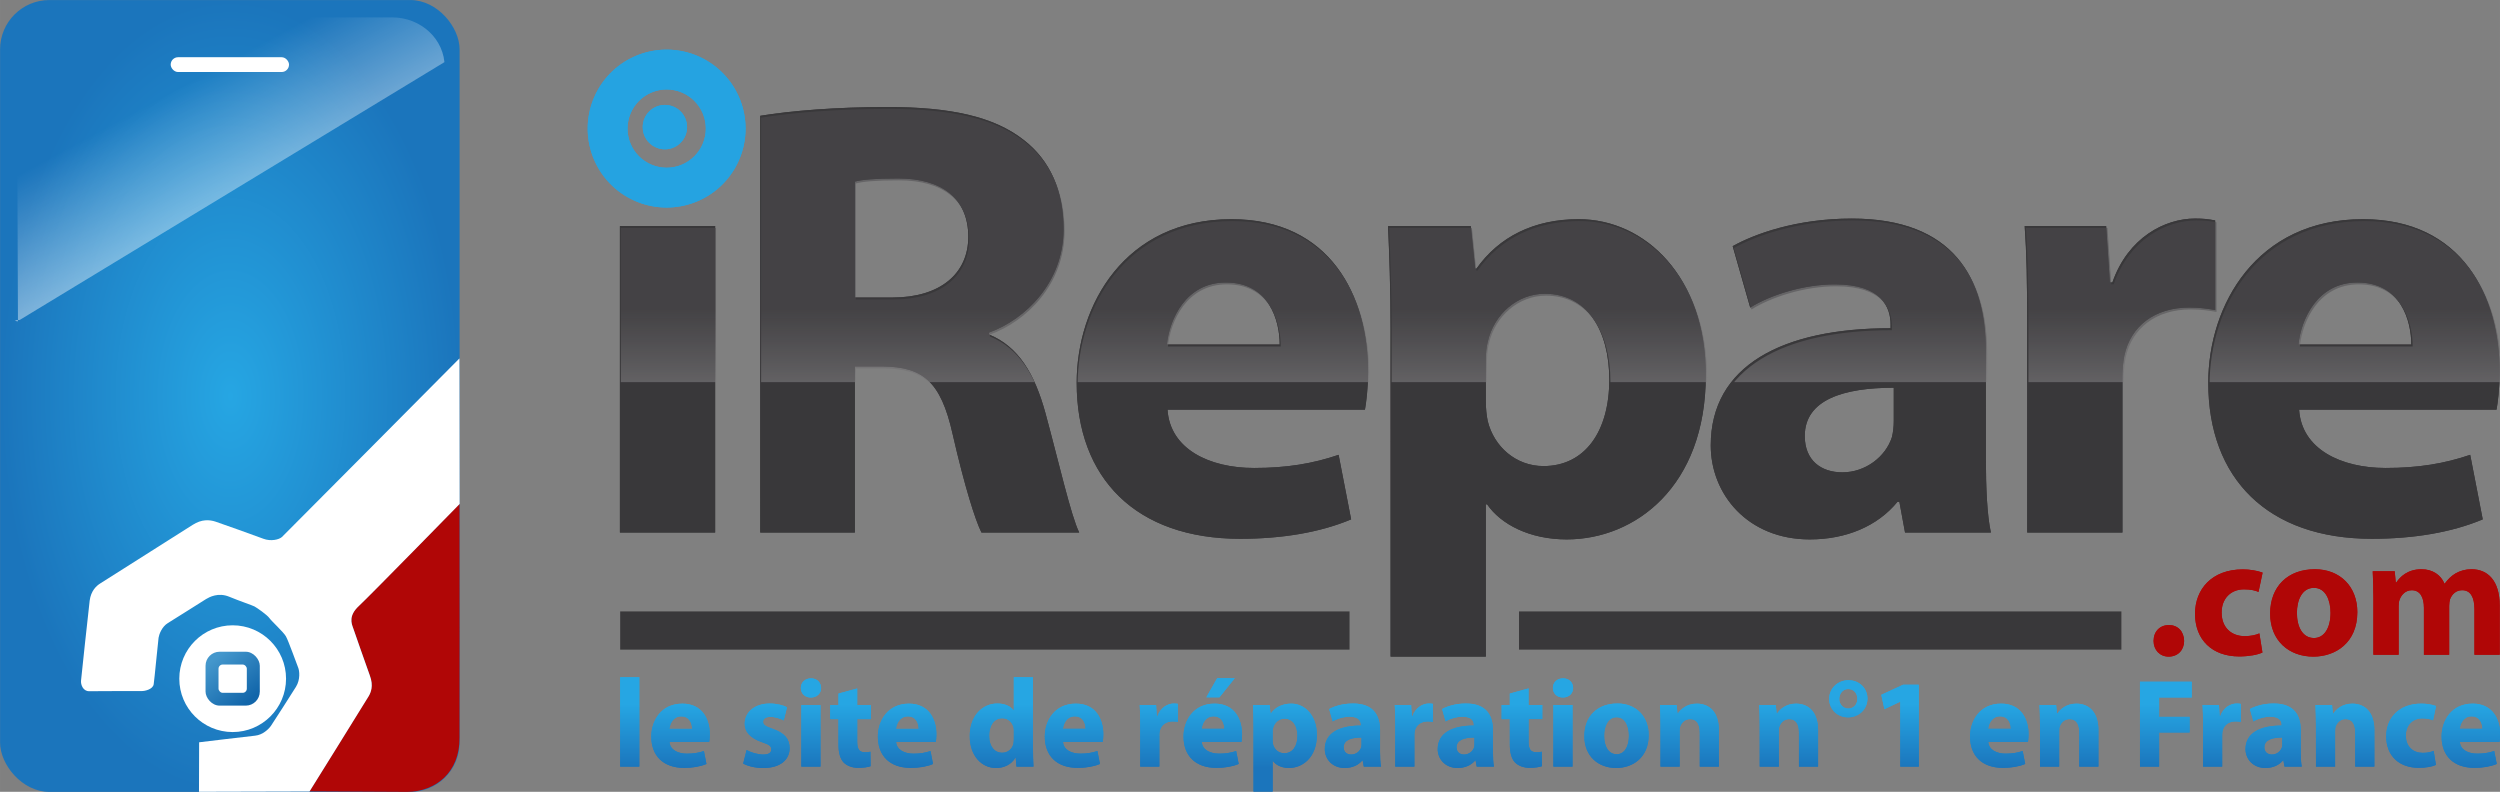 <svg xmlns:xlink="http://www.w3.org/1999/xlink" xmlns="http://www.w3.org/2000/svg" xmlns:svg="http://www.w3.org/2000/svg" width="350" height="110.853" viewBox="0 0 92.604 29.33" id="svg1"><rect x="0" y="0" width="92.604" height="29.33" fill="#808080" stroke="none"/><defs id="defs1"><linearGradient id="linearGradient1"><stop style="stop-color:#26a6e3;stop-opacity:1;" offset="0" id="stop1"></stop><stop style="stop-color:#1b75bc;stop-opacity:1;" offset="1" id="stop2"></stop></linearGradient><linearGradient id="linearGradient15"><stop style="stop-color:#ffffff;stop-opacity:0;" offset="0.266" id="stop15"></stop><stop style="stop-color:#ffffff;stop-opacity:1;" offset="1" id="stop16"></stop></linearGradient><linearGradient id="linearGradient2055"><stop style="stop-color:#4497cc;stop-opacity:1;" offset="0" id="stop2055"></stop><stop style="stop-color:#1266aa;stop-opacity:1;" offset="1" id="stop2056"></stop></linearGradient><linearGradient id="linearGradient120"><stop style="stop-color:#26a6e3;stop-opacity:1;" offset="0.483" id="stop120"></stop><stop style="stop-color:#1b75bc;stop-opacity:1;" offset="0.517" id="stop121"></stop></linearGradient><linearGradient id="linearGradient129"><stop style="stop-color:#4e4c4f;stop-opacity:0.53;" offset="0.534" id="stop129"></stop><stop style="stop-color:#ffffff;stop-opacity:1;" offset="0.691" id="stop130"></stop></linearGradient><radialGradient xlink:href="#linearGradient1" id="radialGradient2-4" cx="56.872" cy="148.465" fx="56.872" fy="148.465" r="6.164" gradientTransform="matrix(1.511,0,0,2.603,-2.558,-317.072)" gradientUnits="userSpaceOnUse"></radialGradient><clipPath clipPathUnits="userSpaceOnUse" id="clipPath118-4"><circle style="display:none;fill:#ffffff;fill-opacity:1;stroke:none;stroke-width:0.051;stroke-dasharray:none;stroke-opacity:1" id="circle118-9" cx="162.62" cy="-135.408" r="1.05" d="m 163.67,-135.408 a 1.05,1.05 0 0 1 -1.05,1.05 1.05,1.05 0 0 1 -1.05,-1.05 1.05,1.05 0 0 1 1.05,-1.05 1.05,1.05 0 0 1 1.05,1.05 z"></circle><path id="lpe_path-effect118-2" style="fill:#ffffff;fill-opacity:1;stroke:none;stroke-width:0.051;stroke-dasharray:none;stroke-opacity:1" class="powerclip" d="m 155.503,-142.525 h 14.233 v 14.233 h -14.233 z m 8.167,7.117 a 1.05,1.05 0 0 0 -1.05,-1.05 1.05,1.05 0 0 0 -1.05,1.05 1.05,1.05 0 0 0 1.05,1.05 1.05,1.05 0 0 0 1.05,-1.05 z"></path></clipPath><clipPath clipPathUnits="userSpaceOnUse" id="clipPath129-6"><rect style="fill:#ffffff;fill-opacity:1;stroke:none;stroke-width:0.104;stroke-dasharray:none;stroke-opacity:1" id="rect129-64" width="50.437" height="7.329" x="86.668" y="172.225"></rect></clipPath><clipPath clipPathUnits="userSpaceOnUse" id="clipath_lpe_path-effect82-4"><path style="display:none;fill:#000000;fill-opacity:1;stroke-width:0" d="m 51.173,146.377 10.786,-6.994 0.016,7.029 z" id="path9"></path><path id="lpe_path-effect82-4" style="display:block;fill:#000000;fill-opacity:1;stroke-width:0" class="powerclip" d="m 46.13,133.207 h 20.83 v 18.173 H 46.13 Z m 5.043,13.17 10.802,0.035 -0.016,-7.029 z"></path></clipPath><clipPath clipPathUnits="userSpaceOnUse" id="clipath_lpe_path-effect118-0"><circle style="display:none;fill:#ffffff;fill-opacity:1;stroke:none;stroke-width:0.051;stroke-dasharray:none;stroke-opacity:1" id="circle10" cx="162.62" cy="-135.408" r="1.05" d="m 163.67,-135.408 a 1.05,1.05 0 0 1 -1.05,1.05 1.05,1.05 0 0 1 -1.05,-1.05 1.05,1.05 0 0 1 1.05,-1.05 1.05,1.05 0 0 1 1.05,1.05 z"></circle><path id="lpe_path-effect118-0" style="fill:#ffffff;fill-opacity:1;stroke:none;stroke-width:0.051;stroke-dasharray:none;stroke-opacity:1" class="powerclip" d="m 155.503,-142.525 h 14.233 v 14.233 h -14.233 z m 8.167,7.117 a 1.05,1.05 0 0 0 -1.05,-1.05 1.05,1.05 0 0 0 -1.05,1.05 1.05,1.05 0 0 0 1.05,1.05 1.05,1.05 0 0 0 1.05,-1.05 z"></path></clipPath><linearGradient xlink:href="#linearGradient15" id="linearGradient10" gradientUnits="userSpaceOnUse" x1="53.838" y1="137.604" x2="59.253" y2="146.984"></linearGradient><linearGradient xlink:href="#linearGradient2055" id="linearGradient11" gradientUnits="userSpaceOnUse" x1="819.696" y1="832.776" x2="865.282" y2="887.104"></linearGradient><linearGradient xlink:href="#linearGradient120" id="linearGradient12" gradientUnits="userSpaceOnUse" gradientTransform="matrix(1.511,0,0,1.511,-2.558,-154.891)" x1="92.563" y1="132.326" x2="92.563" y2="182.765"></linearGradient><linearGradient xlink:href="#linearGradient129" id="linearGradient13" gradientUnits="userSpaceOnUse" x1="111.883" y1="150.674" x2="111.883" y2="201.104"></linearGradient><linearGradient xlink:href="#linearGradient120" id="linearGradient14" gradientUnits="userSpaceOnUse" gradientTransform="matrix(1.511,0,0,1.511,-2.558,-154.891)" x1="92.563" y1="132.326" x2="92.563" y2="182.765"></linearGradient></defs><g id="layer1" transform="translate(294.746,-143.14)"><g id="g2-1" transform="matrix(0.914,0,0,0.914,-362.414,94.399)"><rect style="fill:url(#radialGradient2-4);stroke-width:0" id="rect1-8-7" width="18.623" height="32.091" x="74.038" y="53.329" ry="1.998"></rect><path id="rect7-2" d="m 52.509,138.208 h 8.093 c 0.733,0 1.323,0.59 1.323,1.323 v 5.471 c 0,0.733 0.074,1.224 0.007,1.224 l -10.802,0.099 0.081,0.056 -0.025,-6.85 c -0.003,-0.733 0.59,-1.323 1.323,-1.323 z" style="display:inline;fill:url(#linearGradient10);stroke-width:0" clip-path="url(#clipath_lpe_path-effect82-4)" transform="matrix(1.614,0,0,1.511,-7.892,-154.801)"></path><path style="fill:#b00606;fill-opacity:1;stroke-width:0.011" d="m 92.657,83.225 c 0.018,1.417 -0.98,2.185 -2.113,2.195 l -3.972,-0.022 c 0,0 2.326,-3.734 2.402,-3.868 0.076,-0.134 0.204,-0.401 0.045,-0.828 -0.159,-0.427 -0.627,-1.79 -0.685,-1.949 -0.057,-0.159 -0.188,-0.479 0.239,-0.874 0.427,-0.395 4.084,-4.135 4.084,-4.135 0.008,1.153 0,9.482 0,9.482 z" id="path2054-4-72"></path><path style="fill:#ffffff;fill-opacity:1;stroke-width:0.011" d="m 92.655,67.852 c 0,0 -7.073,7.126 -7.193,7.237 -0.118,0.109 -0.454,0.187 -0.754,0.072 -0.299,-0.115 -1.766,-0.636 -1.935,-0.692 -0.247,-0.082 -0.564,-0.106 -0.931,0.13 -0.276,0.178 -3.575,2.268 -3.74,2.37 -0.166,0.102 -0.382,0.306 -0.433,0.701 -0.051,0.395 -0.336,3.104 -0.35,3.237 -0.018,0.168 0.083,0.433 0.325,0.433 0.242,0 1.988,-0.012 2.122,-0.006 0.134,0.006 0.465,-0.07 0.497,-0.274 0.032,-0.204 0.178,-1.759 0.198,-1.886 0.019,-0.127 0.127,-0.446 0.382,-0.599 0.255,-0.153 1.415,-0.892 1.542,-0.969 0.127,-0.076 0.491,-0.28 0.937,-0.096 0.446,0.185 0.93,0.344 1.026,0.395 0.096,0.051 0.51,0.338 0.605,0.472 0.096,0.134 0.567,0.561 0.669,0.739 0.102,0.178 0.446,1.147 0.497,1.268 0.051,0.121 0.096,0.478 -0.089,0.777 -0.185,0.299 -0.93,1.459 -1.013,1.58 -0.083,0.121 -0.325,0.37 -0.644,0.401 -0.319,0.032 -2.268,0.268 -2.268,0.268 l -0.006,2.007 4.479,-0.012 c 0,0 2.326,-3.734 2.402,-3.868 0.076,-0.134 0.204,-0.401 0.045,-0.828 -0.159,-0.427 -0.627,-1.79 -0.685,-1.949 -0.057,-0.159 -0.188,-0.479 0.239,-0.874 0.427,-0.395 4.084,-4.135 4.084,-4.135 z" id="path2054-2"></path><g id="g2056-61" transform="matrix(0.031,0,0,0.031,57.347,54.174)"><circle style="fill:#ffffff;fill-opacity:1;stroke-width:0.472" id="path2055-06" cx="842.489" cy="859.94" r="69.78"></circle><rect style="fill:url(#linearGradient11);fill-opacity:1;stroke-width:0.44" id="rect2055-1" width="70.921" height="70.45" x="807.029" y="824.715" ry="18.362"></rect><rect style="fill:#ffffff;fill-opacity:1;stroke-width:0.581" id="rect2056-5" width="37" height="37" x="823.989" y="841.44" ry="5.475"></rect></g><rect style="fill:#ffffff;stroke-width:0" id="rect3-9" width="4.796" height="0.6" x="80.952" y="55.646" ry="0.3"></rect><path style="font-weight:bold;font-size:16.814px;line-height:1.2;font-family:'Myriad Pro';-inkscape-font-specification:'Myriad Pro Bold';text-align:center;letter-spacing:-0.926px;word-spacing:0px;text-anchor:middle;mix-blend-mode:normal;fill:#39383a;fill-opacity:1;stroke-width:0.155" d="M 103.018,74.909 V 62.489 h -3.86 v 12.42 z m 1.827,0 h 3.835 v -6.73 h 1.143 c 1.6,0.025 2.337,0.584 2.819,2.743 0.483,2.108 0.914,3.479 1.168,3.987 h 3.962 c -0.33,-0.66 -0.838,-2.895 -1.371,-4.851 -0.432,-1.575 -1.092,-2.692 -2.286,-3.175 v -0.076 c 1.473,-0.533 3.022,-2.032 3.022,-4.191 0,-1.575 -0.559,-2.794 -1.6,-3.606 -1.219,-0.965 -2.997,-1.346 -5.537,-1.346 -2.083,0 -3.911,0.152 -5.156,0.356 z m 3.835,-14.223 c 0.279,-0.076 0.813,-0.127 1.752,-0.127 1.778,0 2.845,0.813 2.845,2.362 0,1.498 -1.143,2.464 -3.073,2.464 h -1.524 z m 20.672,9.245 c 0.051,-0.279 0.127,-0.864 0.127,-1.524 0,-3.073 -1.524,-6.197 -5.537,-6.197 -4.318,0 -6.273,3.479 -6.273,6.629 0,3.886 2.413,6.324 6.629,6.324 1.676,0 3.226,-0.254 4.495,-0.787 l -0.508,-2.616 c -1.041,0.356 -2.108,0.533 -3.429,0.533 -1.803,0 -3.403,-0.762 -3.505,-2.362 z m -8.026,-2.641 c 0.102,-1.016 0.762,-2.514 2.387,-2.514 1.778,0 2.184,1.575 2.184,2.514 z m 9.065,12.648 h 3.86 v -6.172 h 0.051 c 0.559,0.813 1.727,1.422 3.226,1.422 2.768,0 5.638,-2.133 5.638,-6.654 0,-3.962 -2.438,-6.324 -5.156,-6.324 -1.803,0 -3.226,0.711 -4.14,2.006 h -0.051 l -0.178,-1.727 h -3.353 c 0.051,1.168 0.102,2.54 0.102,4.165 z m 3.86,-12.064 c 0,-0.229 0.025,-0.483 0.076,-0.686 0.254,-1.143 1.219,-1.956 2.311,-1.956 1.727,0 2.616,1.498 2.616,3.479 0,2.108 -0.991,3.505 -2.667,3.505 -1.117,0 -2.006,-0.787 -2.26,-1.829 -0.051,-0.254 -0.076,-0.508 -0.076,-0.813 z m 20.265,-0.305 c 0,-2.946 -1.295,-5.384 -5.435,-5.384 -2.26,0 -3.962,0.635 -4.826,1.118 l 0.711,2.489 c 0.813,-0.508 2.159,-0.94 3.429,-0.94 1.905,0 2.26,0.94 2.26,1.625 v 0.152 c -4.394,0 -7.289,1.524 -7.289,4.749 0,1.981 1.498,3.81 4.013,3.81 1.473,0 2.743,-0.533 3.556,-1.524 h 0.076 l 0.229,1.245 h 3.48 c -0.152,-0.686 -0.203,-1.829 -0.203,-2.997 z m -3.733,2.819 c 0,0.229 -0.025,0.457 -0.076,0.66 -0.254,0.787 -1.067,1.422 -2.006,1.422 -0.864,0 -1.524,-0.483 -1.524,-1.473 0,-1.473 1.575,-1.956 3.606,-1.956 z m 5.408,4.521 h 3.86 v -6.299 c 0,-0.305 0.025,-0.61 0.076,-0.864 0.254,-1.194 1.219,-1.956 2.641,-1.956 0.432,0 0.737,0.051 1.041,0.102 v -3.632 c -0.279,-0.051 -0.457,-0.076 -0.813,-0.076 -1.219,0 -2.718,0.762 -3.353,2.591 h -0.102 L 159.391,62.49 h -3.302 c 0.076,1.067 0.102,2.26 0.102,4.089 z m 19.021,-4.978 c 0.051,-0.279 0.127,-0.864 0.127,-1.524 0,-3.073 -1.524,-6.197 -5.537,-6.197 -4.318,0 -6.273,3.479 -6.273,6.629 0,3.886 2.413,6.324 6.629,6.324 1.676,0 3.226,-0.254 4.495,-0.787 l -0.508,-2.616 c -1.041,0.356 -2.108,0.533 -3.429,0.533 -1.803,0 -3.403,-0.762 -3.505,-2.362 z m -8.026,-2.641 c 0.102,-1.016 0.762,-2.514 2.387,-2.514 1.778,0 2.184,1.575 2.184,2.514 z" id="text104-4" aria-label="iRepare"></path><path style="fill:#25a3e1;fill-opacity:1;stroke:none;stroke-width:0.104;stroke-dasharray:none;stroke-opacity:1" id="path118-9" transform="matrix(1.511,0,0,-1.511,-144.666,-146.063)" clip-path="url(#clipath_lpe_path-effect118-0)" d="m 164.736,-135.408 a 2.117,2.117 0 0 1 -2.117,2.117 2.117,2.117 0 0 1 -2.117,-2.117 2.117,2.117 0 0 1 2.117,-2.117 2.117,2.117 0 0 1 2.117,2.117 z"></path><circle style="fill:#25a3e1;fill-opacity:1;stroke:none;stroke-width:0.154;stroke-dasharray:none;stroke-opacity:1" id="path119-0" cx="100.981" cy="58.479" r="0.899"></circle><path d="m 161.922,79.938 c 0.38,0 0.629,-0.27 0.629,-0.636 -0.008,-0.387 -0.256,-0.643 -0.616,-0.643 -0.367,0 -0.622,0.263 -0.622,0.643 0,0.367 0.256,0.636 0.609,0.636 z m 3.679,-0.941 c -0.159,0.069 -0.353,0.111 -0.602,0.111 -0.512,0 -0.927,-0.332 -0.927,-0.948 -0.008,-0.553 0.353,-0.948 0.906,-0.948 0.277,0 0.463,0.048 0.588,0.104 l 0.166,-0.782 c -0.221,-0.083 -0.526,-0.131 -0.802,-0.131 -1.259,0 -1.937,0.809 -1.937,1.798 0,1.058 0.699,1.729 1.791,1.729 0.401,0 0.754,-0.069 0.941,-0.159 z m 2.248,-2.6 c -1.093,0 -1.812,0.699 -1.812,1.798 0,1.093 0.761,1.743 1.75,1.743 0.906,0 1.784,-0.567 1.784,-1.805 0,-1.024 -0.692,-1.736 -1.722,-1.736 z m -0.035,0.754 c 0.477,0 0.671,0.512 0.671,1.01 0,0.616 -0.256,1.024 -0.671,1.024 -0.45,0 -0.692,-0.436 -0.692,-1.017 0,-0.498 0.194,-1.017 0.692,-1.017 z m 2.407,2.711 h 1.024 v -1.971 c 0,-0.09 0.008,-0.187 0.042,-0.27 0.062,-0.166 0.221,-0.373 0.491,-0.373 0.339,0 0.491,0.29 0.491,0.712 v 1.902 h 1.024 v -1.978 c 0,-0.09 0.014,-0.194 0.035,-0.27 0.076,-0.201 0.242,-0.367 0.491,-0.367 0.339,0 0.498,0.284 0.498,0.775 v 1.84 h 1.024 v -1.992 c 0,-1.017 -0.491,-1.473 -1.141,-1.473 -0.249,0 -0.456,0.062 -0.643,0.166 -0.166,0.097 -0.311,0.235 -0.443,0.415 h -0.014 c -0.145,-0.353 -0.484,-0.581 -0.927,-0.581 -0.574,0 -0.878,0.318 -1.024,0.539 h -0.021 l -0.042,-0.456 h -0.892 c 0.014,0.304 0.028,0.657 0.028,1.079 z" id="text119-9" style="font-weight:bold;font-size:4.579px;line-height:1.2;font-family:'Myriad Pro';-inkscape-font-specification:'Myriad Pro Bold';text-align:center;letter-spacing:0px;word-spacing:0px;text-anchor:middle;fill:#b00606;fill-opacity:1;stroke-width:0.042" aria-label=".com"></path><path d="m 99.169,84.396 h 0.775 v -3.622 h -0.775 z m 3.607,-1 c 0.011,-0.056 0.025,-0.173 0.025,-0.306 0,-0.617 -0.306,-1.245 -1.112,-1.245 -0.867,0 -1.26,0.699 -1.26,1.332 0,0.781 0.485,1.27 1.332,1.27 0.337,0 0.648,-0.051 0.903,-0.158 l -0.102,-0.525 c -0.209,0.071 -0.423,0.107 -0.689,0.107 -0.362,0 -0.684,-0.153 -0.704,-0.474 z m -1.612,-0.531 c 0.02,-0.204 0.153,-0.505 0.48,-0.505 0.357,0 0.439,0.316 0.439,0.505 z m 2.99,1.408 c 0.189,0.102 0.48,0.179 0.806,0.179 0.714,0 1.076,-0.342 1.076,-0.811 -0.005,-0.362 -0.199,-0.607 -0.673,-0.77 -0.306,-0.107 -0.403,-0.168 -0.403,-0.291 0,-0.123 0.107,-0.199 0.296,-0.199 0.209,0 0.429,0.082 0.541,0.143 l 0.133,-0.536 c -0.153,-0.077 -0.408,-0.148 -0.699,-0.148 -0.617,0 -1.015,0.352 -1.015,0.821 -0.005,0.296 0.194,0.577 0.714,0.75 0.286,0.097 0.362,0.158 0.362,0.291 0,0.127 -0.097,0.204 -0.332,0.204 -0.23,0 -0.525,-0.097 -0.668,-0.184 z m 3.132,0.123 v -2.495 h -0.775 v 2.495 z m -0.383,-3.576 c -0.25,0 -0.413,0.168 -0.413,0.388 0,0.214 0.158,0.388 0.403,0.388 0.26,0 0.418,-0.173 0.418,-0.388 -0.005,-0.219 -0.158,-0.388 -0.408,-0.388 z m 1.112,0.617 v 0.464 h -0.332 v 0.571 h 0.332 v 1.02 c 0,0.352 0.071,0.592 0.214,0.74 0.127,0.127 0.337,0.214 0.587,0.214 0.214,0 0.403,-0.031 0.5,-0.066 l -0.005,-0.587 c -0.071,0.015 -0.123,0.02 -0.23,0.02 -0.23,0 -0.306,-0.138 -0.306,-0.439 v -0.903 h 0.556 V 81.902 h -0.556 v -0.673 z m 3.944,1.959 c 0.011,-0.056 0.025,-0.173 0.025,-0.306 0,-0.617 -0.306,-1.245 -1.112,-1.245 -0.867,0 -1.26,0.699 -1.26,1.332 0,0.781 0.485,1.27 1.332,1.27 0.337,0 0.648,-0.051 0.903,-0.158 l -0.102,-0.525 c -0.209,0.071 -0.423,0.107 -0.689,0.107 -0.362,0 -0.684,-0.153 -0.704,-0.474 z m -1.612,-0.531 c 0.02,-0.204 0.153,-0.505 0.48,-0.505 0.357,0 0.439,0.316 0.439,0.505 z m 4.775,-2.092 v 1.347 h -0.011 c -0.112,-0.168 -0.347,-0.281 -0.658,-0.281 -0.597,0 -1.122,0.49 -1.117,1.332 0,0.775 0.474,1.281 1.066,1.281 0.321,0 0.628,-0.143 0.781,-0.418 h 0.015 l 0.031,0.362 h 0.689 c -0.011,-0.168 -0.02,-0.464 -0.02,-0.745 v -2.877 z m 0,2.51 c 0,0.061 -0.005,0.123 -0.015,0.179 -0.046,0.219 -0.23,0.372 -0.454,0.372 -0.321,0 -0.531,-0.265 -0.531,-0.689 0,-0.393 0.179,-0.709 0.536,-0.709 0.24,0 0.408,0.173 0.454,0.378 0.011,0.046 0.011,0.102 0.011,0.143 z m 3.602,0.112 c 0.011,-0.056 0.025,-0.173 0.025,-0.306 0,-0.617 -0.306,-1.245 -1.112,-1.245 -0.867,0 -1.26,0.699 -1.26,1.332 0,0.781 0.485,1.27 1.332,1.27 0.337,0 0.648,-0.051 0.903,-0.158 l -0.102,-0.525 c -0.209,0.071 -0.423,0.107 -0.689,0.107 -0.362,0 -0.684,-0.153 -0.704,-0.474 z m -1.612,-0.531 c 0.02,-0.204 0.153,-0.505 0.48,-0.505 0.357,0 0.439,0.316 0.439,0.505 z m 3.133,1.531 h 0.775 v -1.265 c 0,-0.061 0.005,-0.123 0.015,-0.173 0.051,-0.24 0.245,-0.393 0.531,-0.393 0.087,0 0.148,0.011 0.209,0.02 v -0.73 c -0.056,-0.011 -0.092,-0.015 -0.163,-0.015 -0.245,0 -0.546,0.153 -0.673,0.52 h -0.02 l -0.031,-0.459 h -0.663 c 0.015,0.214 0.02,0.454 0.02,0.821 z m 4.102,-1 c 0.011,-0.056 0.025,-0.173 0.025,-0.306 0,-0.617 -0.306,-1.245 -1.112,-1.245 -0.867,0 -1.26,0.699 -1.26,1.332 0,0.781 0.485,1.27 1.332,1.27 0.337,0 0.648,-0.051 0.903,-0.158 l -0.102,-0.525 c -0.209,0.071 -0.423,0.107 -0.689,0.107 -0.362,0 -0.684,-0.153 -0.704,-0.474 z m -1.612,-0.531 c 0.02,-0.204 0.153,-0.505 0.48,-0.505 0.357,0 0.439,0.316 0.439,0.505 z m 0.628,-2.051 -0.439,0.775 h 0.531 l 0.622,-0.775 z m 1.474,4.592 h 0.775 v -1.24 h 0.011 c 0.112,0.163 0.347,0.286 0.648,0.286 0.556,0 1.133,-0.429 1.133,-1.337 0,-0.796 -0.49,-1.27 -1.036,-1.27 -0.362,0 -0.648,0.143 -0.832,0.403 h -0.011 l -0.036,-0.347 h -0.673 c 0.011,0.235 0.02,0.51 0.02,0.837 z m 0.775,-2.423 c 0,-0.046 0.005,-0.097 0.015,-0.138 0.051,-0.23 0.245,-0.393 0.464,-0.393 0.347,0 0.525,0.301 0.525,0.699 0,0.423 -0.199,0.704 -0.536,0.704 -0.224,0 -0.403,-0.158 -0.454,-0.367 -0.011,-0.051 -0.015,-0.102 -0.015,-0.163 z m 4.352,-0.061 c 0,-0.592 -0.26,-1.082 -1.092,-1.082 -0.454,0 -0.796,0.127 -0.969,0.224 l 0.143,0.5 c 0.163,-0.102 0.434,-0.189 0.689,-0.189 0.383,0 0.454,0.189 0.454,0.327 v 0.031 c -0.883,0 -1.464,0.306 -1.464,0.954 0,0.398 0.301,0.765 0.806,0.765 0.296,0 0.551,-0.107 0.714,-0.306 h 0.015 l 0.046,0.25 h 0.699 c -0.031,-0.138 -0.041,-0.367 -0.041,-0.602 z m -0.75,0.566 c 0,0.046 -0.005,0.092 -0.015,0.133 -0.051,0.158 -0.214,0.286 -0.403,0.286 -0.173,0 -0.306,-0.097 -0.306,-0.296 0,-0.296 0.316,-0.393 0.724,-0.393 z m 1.367,0.908 h 0.775 v -1.265 c 0,-0.061 0.005,-0.123 0.015,-0.173 0.051,-0.24 0.245,-0.393 0.531,-0.393 0.087,0 0.148,0.011 0.209,0.02 v -0.73 c -0.056,-0.011 -0.092,-0.015 -0.163,-0.015 -0.245,0 -0.546,0.153 -0.673,0.52 h -0.02 l -0.031,-0.459 h -0.663 c 0.015,0.214 0.02,0.454 0.02,0.821 z m 3.959,-1.474 c 0,-0.592 -0.26,-1.082 -1.092,-1.082 -0.454,0 -0.796,0.127 -0.969,0.224 l 0.143,0.5 c 0.163,-0.102 0.434,-0.189 0.689,-0.189 0.383,0 0.454,0.189 0.454,0.327 v 0.031 c -0.883,0 -1.464,0.306 -1.464,0.954 0,0.398 0.301,0.765 0.806,0.765 0.296,0 0.551,-0.107 0.714,-0.306 h 0.015 l 0.046,0.25 h 0.699 c -0.031,-0.138 -0.041,-0.367 -0.041,-0.602 z m -0.75,0.566 c 0,0.046 -0.005,0.092 -0.015,0.133 -0.051,0.158 -0.214,0.286 -0.403,0.286 -0.173,0 -0.306,-0.097 -0.306,-0.296 0,-0.296 0.316,-0.393 0.724,-0.393 z m 1.434,-2.051 v 0.464 h -0.332 v 0.571 h 0.332 v 1.02 c 0,0.352 0.071,0.592 0.214,0.74 0.127,0.127 0.337,0.214 0.587,0.214 0.214,0 0.403,-0.031 0.5,-0.066 l -0.005,-0.587 c -0.071,0.015 -0.122,0.02 -0.23,0.02 -0.23,0 -0.306,-0.138 -0.306,-0.439 v -0.903 h 0.556 v -0.571 h -0.556 v -0.673 z m 2.541,2.959 v -2.495 h -0.775 v 2.495 z m -0.383,-3.576 c -0.25,0 -0.413,0.168 -0.413,0.388 0,0.214 0.158,0.388 0.403,0.388 0.26,0 0.418,-0.173 0.418,-0.388 -0.005,-0.219 -0.158,-0.388 -0.408,-0.388 z m 2.199,1.02 c -0.806,0 -1.337,0.515 -1.337,1.326 0,0.806 0.561,1.286 1.291,1.286 0.668,0 1.316,-0.418 1.316,-1.332 0,-0.755 -0.51,-1.281 -1.27,-1.281 z m -0.025,0.556 c 0.352,0 0.495,0.378 0.495,0.745 0,0.454 -0.189,0.755 -0.495,0.755 -0.332,0 -0.51,-0.321 -0.51,-0.75 0,-0.367 0.143,-0.75 0.51,-0.75 z m 1.775,2 h 0.775 v -1.439 c 0,-0.071 0.005,-0.143 0.025,-0.194 0.056,-0.143 0.184,-0.291 0.398,-0.291 0.281,0 0.393,0.219 0.393,0.541 v 1.383 h 0.775 v -1.474 c 0,-0.735 -0.383,-1.076 -0.893,-1.076 -0.418,0 -0.668,0.24 -0.77,0.403 h -0.015 l -0.036,-0.347 h -0.673 c 0.011,0.224 0.02,0.485 0.02,0.796 z m 4.02,0 h 0.775 v -1.439 c 0,-0.071 0.005,-0.143 0.025,-0.194 0.056,-0.143 0.184,-0.291 0.398,-0.291 0.281,0 0.393,0.219 0.393,0.541 v 1.383 h 0.775 v -1.474 c 0,-0.735 -0.383,-1.076 -0.893,-1.076 -0.418,0 -0.668,0.24 -0.77,0.403 h -0.015 l -0.036,-0.347 h -0.673 c 0.011,0.224 0.02,0.485 0.02,0.796 z m 3.597,-3.5 c -0.439,0 -0.786,0.337 -0.781,0.76 0,0.413 0.321,0.745 0.77,0.745 0.418,0 0.781,-0.316 0.781,-0.76 0,-0.403 -0.311,-0.745 -0.77,-0.745 z m -0.011,0.357 c 0.245,0 0.372,0.194 0.372,0.398 0,0.224 -0.153,0.393 -0.367,0.393 -0.209,0 -0.367,-0.168 -0.367,-0.388 0,-0.214 0.143,-0.403 0.362,-0.403 z m 2.112,3.143 h 0.75 v -3.316 h -0.638 l -0.883,0.408 0.127,0.582 0.633,-0.301 h 0.011 z m 5.173,-1 c 0.011,-0.056 0.025,-0.173 0.025,-0.306 0,-0.617 -0.306,-1.245 -1.112,-1.245 -0.867,0 -1.26,0.699 -1.26,1.332 0,0.781 0.485,1.27 1.332,1.27 0.337,0 0.648,-0.051 0.903,-0.158 l -0.102,-0.525 c -0.209,0.071 -0.423,0.107 -0.689,0.107 -0.362,0 -0.684,-0.153 -0.704,-0.474 z m -1.612,-0.531 c 0.02,-0.204 0.153,-0.505 0.48,-0.505 0.357,0 0.439,0.316 0.439,0.505 z m 2.102,1.531 h 0.775 v -1.439 c 0,-0.071 0.005,-0.143 0.025,-0.194 0.056,-0.143 0.184,-0.291 0.398,-0.291 0.281,0 0.393,0.219 0.393,0.541 v 1.383 h 0.775 v -1.474 c 0,-0.735 -0.383,-1.076 -0.893,-1.076 -0.418,0 -0.668,0.24 -0.77,0.403 h -0.015 l -0.036,-0.347 h -0.673 c 0.011,0.224 0.02,0.485 0.02,0.796 z m 4.051,0 h 0.775 v -1.383 h 1.235 v -0.633 h -1.235 v -0.786 h 1.321 v -0.638 h -2.097 z m 2.556,0 h 0.775 v -1.265 c 0,-0.061 0.005,-0.123 0.015,-0.173 0.051,-0.24 0.245,-0.393 0.531,-0.393 0.087,0 0.148,0.011 0.209,0.02 v -0.73 c -0.056,-0.011 -0.092,-0.015 -0.163,-0.015 -0.245,0 -0.546,0.153 -0.673,0.52 h -0.02 l -0.031,-0.459 h -0.663 c 0.015,0.214 0.02,0.454 0.02,0.821 z m 3.959,-1.474 c 0,-0.592 -0.26,-1.082 -1.092,-1.082 -0.454,0 -0.796,0.127 -0.969,0.224 l 0.143,0.5 c 0.163,-0.102 0.434,-0.189 0.689,-0.189 0.383,0 0.454,0.189 0.454,0.327 v 0.031 c -0.883,0 -1.464,0.306 -1.464,0.954 0,0.398 0.301,0.765 0.806,0.765 0.296,0 0.551,-0.107 0.714,-0.306 h 0.015 l 0.046,0.25 h 0.699 c -0.031,-0.138 -0.041,-0.367 -0.041,-0.602 z m -0.75,0.566 c 0,0.046 -0.005,0.092 -0.015,0.133 -0.051,0.158 -0.214,0.286 -0.403,0.286 -0.173,0 -0.306,-0.097 -0.306,-0.296 0,-0.296 0.316,-0.393 0.724,-0.393 z m 1.367,0.908 h 0.775 v -1.439 c 0,-0.071 0.005,-0.143 0.025,-0.194 0.056,-0.143 0.184,-0.291 0.398,-0.291 0.281,0 0.393,0.219 0.393,0.541 v 1.383 h 0.775 v -1.474 c 0,-0.735 -0.383,-1.076 -0.893,-1.076 -0.418,0 -0.668,0.24 -0.77,0.403 h -0.015 l -0.036,-0.347 h -0.673 c 0.011,0.224 0.02,0.485 0.02,0.796 z m 4.77,-0.638 c -0.117,0.051 -0.26,0.082 -0.444,0.082 -0.378,0 -0.684,-0.245 -0.684,-0.699 -0.005,-0.408 0.26,-0.699 0.668,-0.699 0.204,0 0.342,0.036 0.434,0.077 l 0.123,-0.577 c -0.163,-0.061 -0.388,-0.097 -0.592,-0.097 -0.929,0 -1.429,0.597 -1.429,1.326 0,0.781 0.515,1.275 1.321,1.275 0.296,0 0.556,-0.051 0.694,-0.117 z m 2.668,-0.362 c 0.011,-0.056 0.025,-0.173 0.025,-0.306 0,-0.617 -0.306,-1.245 -1.112,-1.245 -0.867,0 -1.26,0.699 -1.26,1.332 0,0.781 0.485,1.27 1.332,1.27 0.337,0 0.648,-0.051 0.903,-0.158 l -0.102,-0.525 c -0.209,0.071 -0.423,0.107 -0.689,0.107 -0.362,0 -0.684,-0.153 -0.704,-0.474 z m -1.612,-0.531 c 0.02,-0.204 0.153,-0.505 0.48,-0.505 0.357,0 0.439,0.316 0.439,0.505 z" id="text120-1" style="font-weight:bold;font-size:3.377px;line-height:1.2;font-family:'Myriad Pro';-inkscape-font-specification:'Myriad Pro Bold';text-align:center;letter-spacing:0px;word-spacing:0px;text-anchor:middle;fill:url(#linearGradient12);stroke-width:0.386" aria-label="le site de r&#xE9;paration n&#xB0;1 en France"></path><path style="font-weight:bold;font-size:16.814px;line-height:1.2;font-family:'Myriad Pro';-inkscape-font-specification:'Myriad Pro Bold';text-align:center;letter-spacing:-0.926px;word-spacing:0px;text-anchor:middle;mix-blend-mode:normal;fill:#39383a;fill-opacity:1;stroke-width:0.155" d="M 103.018,74.909 V 62.489 h -3.86 v 12.42 z m 1.827,0 h 3.835 v -6.73 h 1.143 c 1.6,0.025 2.337,0.584 2.819,2.743 0.483,2.108 0.914,3.479 1.168,3.987 h 3.962 c -0.33,-0.66 -0.838,-2.895 -1.371,-4.851 -0.432,-1.575 -1.092,-2.692 -2.286,-3.175 v -0.076 c 1.473,-0.533 3.022,-2.032 3.022,-4.191 0,-1.575 -0.559,-2.794 -1.6,-3.606 -1.219,-0.965 -2.997,-1.346 -5.537,-1.346 -2.083,0 -3.911,0.152 -5.156,0.356 z m 3.835,-14.223 c 0.279,-0.076 0.813,-0.127 1.752,-0.127 1.778,0 2.845,0.813 2.845,2.362 0,1.498 -1.143,2.464 -3.073,2.464 h -1.524 z m 20.672,9.245 c 0.051,-0.279 0.127,-0.864 0.127,-1.524 0,-3.073 -1.524,-6.197 -5.537,-6.197 -4.318,0 -6.273,3.479 -6.273,6.629 0,3.886 2.413,6.324 6.629,6.324 1.676,0 3.226,-0.254 4.495,-0.787 l -0.508,-2.616 c -1.041,0.356 -2.108,0.533 -3.429,0.533 -1.803,0 -3.403,-0.762 -3.505,-2.362 z m -8.026,-2.641 c 0.102,-1.016 0.762,-2.514 2.387,-2.514 1.778,0 2.184,1.575 2.184,2.514 z m 9.065,12.648 h 3.86 v -6.172 h 0.051 c 0.559,0.813 1.727,1.422 3.226,1.422 2.768,0 5.638,-2.133 5.638,-6.654 0,-3.962 -2.438,-6.324 -5.156,-6.324 -1.803,0 -3.226,0.711 -4.14,2.006 h -0.051 l -0.178,-1.727 h -3.353 c 0.051,1.168 0.102,2.54 0.102,4.165 z m 3.86,-12.064 c 0,-0.229 0.025,-0.483 0.076,-0.686 0.254,-1.143 1.219,-1.956 2.311,-1.956 1.727,0 2.616,1.498 2.616,3.479 0,2.108 -0.991,3.505 -2.667,3.505 -1.117,0 -2.006,-0.787 -2.26,-1.829 -0.051,-0.254 -0.076,-0.508 -0.076,-0.813 z m 20.265,-0.305 c 0,-2.946 -1.295,-5.384 -5.435,-5.384 -2.26,0 -3.962,0.635 -4.826,1.118 l 0.711,2.489 c 0.813,-0.508 2.159,-0.94 3.429,-0.94 1.905,0 2.26,0.94 2.26,1.625 v 0.152 c -4.394,0 -7.289,1.524 -7.289,4.749 0,1.981 1.498,3.81 4.013,3.81 1.473,0 2.743,-0.533 3.556,-1.524 h 0.076 l 0.229,1.245 h 3.48 c -0.152,-0.686 -0.203,-1.829 -0.203,-2.997 z m -3.733,2.819 c 0,0.229 -0.025,0.457 -0.076,0.66 -0.254,0.787 -1.067,1.422 -2.006,1.422 -0.864,0 -1.524,-0.483 -1.524,-1.473 0,-1.473 1.575,-1.956 3.606,-1.956 z m 5.408,4.521 h 3.86 v -6.299 c 0,-0.305 0.025,-0.61 0.076,-0.864 0.254,-1.194 1.219,-1.956 2.641,-1.956 0.432,0 0.737,0.051 1.041,0.102 v -3.632 c -0.279,-0.051 -0.457,-0.076 -0.813,-0.076 -1.219,0 -2.718,0.762 -3.353,2.591 h -0.102 L 159.391,62.49 h -3.302 c 0.076,1.067 0.102,2.26 0.102,4.089 z m 19.021,-4.978 c 0.051,-0.279 0.127,-0.864 0.127,-1.524 0,-3.073 -1.524,-6.197 -5.537,-6.197 -4.318,0 -6.273,3.479 -6.273,6.629 0,3.886 2.413,6.324 6.629,6.324 1.676,0 3.226,-0.254 4.495,-0.787 l -0.508,-2.616 c -1.041,0.356 -2.108,0.533 -3.429,0.533 -1.803,0 -3.403,-0.762 -3.505,-2.362 z m -8.026,-2.641 c 0.102,-1.016 0.762,-2.514 2.387,-2.514 1.778,0 2.184,1.575 2.184,2.514 z" id="path121-7" aria-label="iRepare"></path><path style="font-weight:bold;font-size:16.814px;line-height:1.2;font-family:'Myriad Pro';-inkscape-font-specification:'Myriad Pro Bold';text-align:center;letter-spacing:-0.926px;word-spacing:0px;text-anchor:middle;mix-blend-mode:normal;fill:url(#linearGradient13);fill-opacity:1;stroke-width:0.102" d="m 89.221,183.641 v -8.222 h -2.556 v 8.222 z m 1.209,0 h 2.539 v -4.456 h 0.757 c 1.059,0.017 1.547,0.387 1.866,1.816 0.319,1.396 0.605,2.303 0.773,2.64 h 2.623 c -0.219,-0.437 -0.555,-1.917 -0.908,-3.211 -0.286,-1.042 -0.723,-1.782 -1.513,-2.102 v -0.05 c 0.975,-0.353 2.001,-1.345 2.001,-2.774 0,-1.042 -0.37,-1.849 -1.059,-2.388 -0.807,-0.639 -1.984,-0.891 -3.665,-0.891 -1.379,0 -2.589,0.101 -3.413,0.235 z m 2.539,-9.416 c 0.185,-0.051 0.538,-0.084 1.16,-0.084 1.177,0 1.883,0.538 1.883,1.564 0,0.992 -0.757,1.631 -2.034,1.631 h -1.009 z m 13.685,6.12 c 0.034,-0.185 0.084,-0.572 0.084,-1.009 0,-2.034 -1.009,-4.102 -3.665,-4.102 -2.858,0 -4.153,2.303 -4.153,4.388 0,2.572 1.597,4.187 4.388,4.187 1.11,0 2.135,-0.168 2.976,-0.521 l -0.336,-1.732 c -0.689,0.235 -1.396,0.353 -2.27,0.353 -1.194,0 -2.253,-0.504 -2.32,-1.564 z m -5.313,-1.749 c 0.067,-0.673 0.504,-1.665 1.58,-1.665 1.177,0 1.446,1.042 1.446,1.665 z m 6.001,8.373 h 2.556 v -4.086 h 0.034 c 0.37,0.538 1.143,0.942 2.135,0.942 1.833,0 3.733,-1.412 3.733,-4.405 0,-2.623 -1.614,-4.187 -3.413,-4.187 -1.194,0 -2.135,0.471 -2.741,1.328 h -0.034 l -0.118,-1.143 h -2.219 c 0.034,0.773 0.067,1.681 0.067,2.757 z m 2.556,-7.986 c 0,-0.151 0.017,-0.319 0.05,-0.454 0.168,-0.757 0.807,-1.295 1.53,-1.295 1.143,0 1.732,0.992 1.732,2.303 0,1.396 -0.656,2.32 -1.765,2.32 -0.74,0 -1.328,-0.521 -1.496,-1.211 -0.034,-0.168 -0.05,-0.336 -0.05,-0.538 z m 13.416,-0.202 c 0,-1.95 -0.858,-3.564 -3.598,-3.564 -1.496,0 -2.623,0.42 -3.195,0.74 l 0.471,1.648 c 0.538,-0.336 1.429,-0.622 2.27,-0.622 1.261,0 1.496,0.622 1.496,1.076 v 0.101 c -2.909,0 -4.825,1.009 -4.825,3.144 0,1.311 0.992,2.522 2.657,2.522 0.975,0 1.816,-0.353 2.354,-1.009 h 0.05 l 0.151,0.824 h 2.303 c -0.101,-0.454 -0.135,-1.211 -0.135,-1.984 z m -2.472,1.866 c 0,0.151 -0.017,0.303 -0.05,0.437 -0.168,0.521 -0.706,0.942 -1.328,0.942 -0.572,0 -1.009,-0.319 -1.009,-0.975 0,-0.975 1.042,-1.295 2.388,-1.295 z m 3.58,2.993 h 2.556 v -4.17 c 0,-0.202 0.017,-0.404 0.05,-0.572 0.168,-0.79 0.807,-1.295 1.749,-1.295 0.286,0 0.488,0.034 0.689,0.067 v -2.404 c -0.185,-0.034 -0.303,-0.05 -0.538,-0.05 -0.807,0 -1.799,0.504 -2.219,1.715 h -0.067 l -0.101,-1.513 h -2.186 c 0.05,0.706 0.067,1.496 0.067,2.707 z m 12.592,-3.295 c 0.034,-0.185 0.084,-0.572 0.084,-1.009 0,-2.034 -1.009,-4.102 -3.665,-4.102 -2.858,0 -4.153,2.303 -4.153,4.388 0,2.572 1.597,4.187 4.388,4.187 1.11,0 2.135,-0.168 2.976,-0.521 l -0.336,-1.732 c -0.689,0.235 -1.396,0.353 -2.27,0.353 -1.194,0 -2.253,-0.504 -2.32,-1.564 z m -5.313,-1.749 c 0.067,-0.673 0.504,-1.665 1.58,-1.665 1.177,0 1.446,1.042 1.446,1.665 z" id="path121-5-7" aria-label="iRepare" clip-path="url(#clipPath129-6)" transform="matrix(1.511,0,0,1.511,-31.759,-202.491)"></path><path style="fill:#25a3e1;fill-opacity:1;stroke:none;stroke-width:0.104;stroke-dasharray:none;stroke-opacity:1" id="path122-11" transform="matrix(1.511,0,0,-1.511,-144.666,-146.063)" clip-path="url(#clipPath118-4)" d="m 164.736,-135.408 a 2.117,2.117 0 0 1 -2.117,2.117 2.117,2.117 0 0 1 -2.117,-2.117 2.117,2.117 0 0 1 2.117,-2.117 2.117,2.117 0 0 1 2.117,2.117 z"></path><circle style="fill:#25a3e1;fill-opacity:1;stroke:none;stroke-width:0.154;stroke-dasharray:none;stroke-opacity:1" id="circle122-5" cx="100.981" cy="58.479" r="0.899"></circle><path d="m 161.922,79.938 c 0.38,0 0.629,-0.27 0.629,-0.636 -0.008,-0.387 -0.256,-0.643 -0.616,-0.643 -0.367,0 -0.622,0.263 -0.622,0.643 0,0.367 0.256,0.636 0.609,0.636 z m 3.679,-0.941 c -0.159,0.069 -0.353,0.111 -0.602,0.111 -0.512,0 -0.927,-0.332 -0.927,-0.948 -0.008,-0.553 0.353,-0.948 0.906,-0.948 0.277,0 0.463,0.048 0.588,0.104 l 0.166,-0.782 c -0.221,-0.083 -0.526,-0.131 -0.802,-0.131 -1.259,0 -1.937,0.809 -1.937,1.798 0,1.058 0.699,1.729 1.791,1.729 0.401,0 0.754,-0.069 0.941,-0.159 z m 2.248,-2.6 c -1.093,0 -1.812,0.699 -1.812,1.798 0,1.093 0.761,1.743 1.75,1.743 0.906,0 1.784,-0.567 1.784,-1.805 0,-1.024 -0.692,-1.736 -1.722,-1.736 z m -0.035,0.754 c 0.477,0 0.671,0.512 0.671,1.01 0,0.616 -0.256,1.024 -0.671,1.024 -0.45,0 -0.692,-0.436 -0.692,-1.017 0,-0.498 0.194,-1.017 0.692,-1.017 z m 2.407,2.711 h 1.024 v -1.971 c 0,-0.09 0.008,-0.187 0.042,-0.27 0.062,-0.166 0.221,-0.373 0.491,-0.373 0.339,0 0.491,0.29 0.491,0.712 v 1.902 h 1.024 v -1.978 c 0,-0.09 0.014,-0.194 0.035,-0.27 0.076,-0.201 0.242,-0.367 0.491,-0.367 0.339,0 0.498,0.284 0.498,0.775 v 1.84 h 1.024 v -1.992 c 0,-1.017 -0.491,-1.473 -1.141,-1.473 -0.249,0 -0.456,0.062 -0.643,0.166 -0.166,0.097 -0.311,0.235 -0.443,0.415 h -0.014 c -0.145,-0.353 -0.484,-0.581 -0.927,-0.581 -0.574,0 -0.878,0.318 -1.024,0.539 h -0.021 l -0.042,-0.456 h -0.892 c 0.014,0.304 0.028,0.657 0.028,1.079 z" id="path123-97" style="font-weight:bold;font-size:4.579px;line-height:1.2;font-family:'Myriad Pro';-inkscape-font-specification:'Myriad Pro Bold';text-align:center;letter-spacing:0px;word-spacing:0px;text-anchor:middle;fill:#b00606;fill-opacity:1;stroke-width:0.042" aria-label=".com"></path><path d="m 99.169,84.396 h 0.775 v -3.622 h -0.775 z m 3.607,-1 c 0.011,-0.056 0.025,-0.173 0.025,-0.306 0,-0.617 -0.306,-1.245 -1.112,-1.245 -0.867,0 -1.26,0.699 -1.26,1.332 0,0.781 0.485,1.27 1.332,1.27 0.337,0 0.648,-0.051 0.903,-0.158 l -0.102,-0.525 c -0.209,0.071 -0.423,0.107 -0.689,0.107 -0.362,0 -0.684,-0.153 -0.704,-0.474 z m -1.612,-0.531 c 0.02,-0.204 0.153,-0.505 0.48,-0.505 0.357,0 0.439,0.316 0.439,0.505 z m 2.99,1.408 c 0.189,0.102 0.48,0.179 0.806,0.179 0.714,0 1.076,-0.342 1.076,-0.811 -0.005,-0.362 -0.199,-0.607 -0.673,-0.77 -0.306,-0.107 -0.403,-0.168 -0.403,-0.291 0,-0.123 0.107,-0.199 0.296,-0.199 0.209,0 0.429,0.082 0.541,0.143 l 0.133,-0.536 c -0.153,-0.077 -0.408,-0.148 -0.699,-0.148 -0.617,0 -1.015,0.352 -1.015,0.821 -0.005,0.296 0.194,0.577 0.714,0.75 0.286,0.097 0.362,0.158 0.362,0.291 0,0.127 -0.097,0.204 -0.332,0.204 -0.23,0 -0.525,-0.097 -0.668,-0.184 z m 3.132,0.123 v -2.495 h -0.775 v 2.495 z m -0.383,-3.576 c -0.25,0 -0.413,0.168 -0.413,0.388 0,0.214 0.158,0.388 0.403,0.388 0.26,0 0.418,-0.173 0.418,-0.388 -0.005,-0.219 -0.158,-0.388 -0.408,-0.388 z m 1.112,0.617 v 0.464 h -0.332 v 0.571 h 0.332 v 1.02 c 0,0.352 0.071,0.592 0.214,0.74 0.127,0.127 0.337,0.214 0.587,0.214 0.214,0 0.403,-0.031 0.5,-0.066 l -0.005,-0.587 c -0.071,0.015 -0.123,0.02 -0.23,0.02 -0.23,0 -0.306,-0.138 -0.306,-0.439 v -0.903 h 0.556 V 81.902 h -0.556 v -0.673 z m 3.944,1.959 c 0.011,-0.056 0.025,-0.173 0.025,-0.306 0,-0.617 -0.306,-1.245 -1.112,-1.245 -0.867,0 -1.26,0.699 -1.26,1.332 0,0.781 0.485,1.27 1.332,1.27 0.337,0 0.648,-0.051 0.903,-0.158 l -0.102,-0.525 c -0.209,0.071 -0.423,0.107 -0.689,0.107 -0.362,0 -0.684,-0.153 -0.704,-0.474 z m -1.612,-0.531 c 0.02,-0.204 0.153,-0.505 0.48,-0.505 0.357,0 0.439,0.316 0.439,0.505 z m 4.775,-2.092 v 1.347 h -0.011 c -0.112,-0.168 -0.347,-0.281 -0.658,-0.281 -0.597,0 -1.122,0.49 -1.117,1.332 0,0.775 0.474,1.281 1.066,1.281 0.321,0 0.628,-0.143 0.781,-0.418 h 0.015 l 0.031,0.362 h 0.689 c -0.011,-0.168 -0.02,-0.464 -0.02,-0.745 v -2.877 z m 0,2.51 c 0,0.061 -0.005,0.123 -0.015,0.179 -0.046,0.219 -0.23,0.372 -0.454,0.372 -0.321,0 -0.531,-0.265 -0.531,-0.689 0,-0.393 0.179,-0.709 0.536,-0.709 0.24,0 0.408,0.173 0.454,0.378 0.011,0.046 0.011,0.102 0.011,0.143 z m 3.602,0.112 c 0.011,-0.056 0.025,-0.173 0.025,-0.306 0,-0.617 -0.306,-1.245 -1.112,-1.245 -0.867,0 -1.26,0.699 -1.26,1.332 0,0.781 0.485,1.27 1.332,1.27 0.337,0 0.648,-0.051 0.903,-0.158 l -0.102,-0.525 c -0.209,0.071 -0.423,0.107 -0.689,0.107 -0.362,0 -0.684,-0.153 -0.704,-0.474 z m -1.612,-0.531 c 0.02,-0.204 0.153,-0.505 0.48,-0.505 0.357,0 0.439,0.316 0.439,0.505 z m 3.133,1.531 h 0.775 v -1.265 c 0,-0.061 0.005,-0.123 0.015,-0.173 0.051,-0.24 0.245,-0.393 0.531,-0.393 0.087,0 0.148,0.011 0.209,0.02 v -0.73 c -0.056,-0.011 -0.092,-0.015 -0.163,-0.015 -0.245,0 -0.546,0.153 -0.673,0.52 h -0.02 l -0.031,-0.459 h -0.663 c 0.015,0.214 0.02,0.454 0.02,0.821 z m 4.102,-1 c 0.011,-0.056 0.025,-0.173 0.025,-0.306 0,-0.617 -0.306,-1.245 -1.112,-1.245 -0.867,0 -1.26,0.699 -1.26,1.332 0,0.781 0.485,1.27 1.332,1.27 0.337,0 0.648,-0.051 0.903,-0.158 l -0.102,-0.525 c -0.209,0.071 -0.423,0.107 -0.689,0.107 -0.362,0 -0.684,-0.153 -0.704,-0.474 z m -1.612,-0.531 c 0.02,-0.204 0.153,-0.505 0.48,-0.505 0.357,0 0.439,0.316 0.439,0.505 z m 0.628,-2.051 -0.439,0.775 h 0.531 l 0.622,-0.775 z m 1.474,4.592 h 0.775 v -1.24 h 0.011 c 0.112,0.163 0.347,0.286 0.648,0.286 0.556,0 1.133,-0.429 1.133,-1.337 0,-0.796 -0.49,-1.27 -1.036,-1.27 -0.362,0 -0.648,0.143 -0.832,0.403 h -0.011 l -0.036,-0.347 h -0.673 c 0.011,0.235 0.02,0.51 0.02,0.837 z m 0.775,-2.423 c 0,-0.046 0.005,-0.097 0.015,-0.138 0.051,-0.23 0.245,-0.393 0.464,-0.393 0.347,0 0.525,0.301 0.525,0.699 0,0.423 -0.199,0.704 -0.536,0.704 -0.224,0 -0.403,-0.158 -0.454,-0.367 -0.011,-0.051 -0.015,-0.102 -0.015,-0.163 z m 4.352,-0.061 c 0,-0.592 -0.26,-1.082 -1.092,-1.082 -0.454,0 -0.796,0.127 -0.969,0.224 l 0.143,0.5 c 0.163,-0.102 0.434,-0.189 0.689,-0.189 0.383,0 0.454,0.189 0.454,0.327 v 0.031 c -0.883,0 -1.464,0.306 -1.464,0.954 0,0.398 0.301,0.765 0.806,0.765 0.296,0 0.551,-0.107 0.714,-0.306 h 0.015 l 0.046,0.25 h 0.699 c -0.031,-0.138 -0.041,-0.367 -0.041,-0.602 z m -0.75,0.566 c 0,0.046 -0.005,0.092 -0.015,0.133 -0.051,0.158 -0.214,0.286 -0.403,0.286 -0.173,0 -0.306,-0.097 -0.306,-0.296 0,-0.296 0.316,-0.393 0.724,-0.393 z m 1.367,0.908 h 0.775 v -1.265 c 0,-0.061 0.005,-0.123 0.015,-0.173 0.051,-0.24 0.245,-0.393 0.531,-0.393 0.087,0 0.148,0.011 0.209,0.02 v -0.73 c -0.056,-0.011 -0.092,-0.015 -0.163,-0.015 -0.245,0 -0.546,0.153 -0.673,0.52 h -0.02 l -0.031,-0.459 h -0.663 c 0.015,0.214 0.02,0.454 0.02,0.821 z m 3.959,-1.474 c 0,-0.592 -0.26,-1.082 -1.092,-1.082 -0.454,0 -0.796,0.127 -0.969,0.224 l 0.143,0.5 c 0.163,-0.102 0.434,-0.189 0.689,-0.189 0.383,0 0.454,0.189 0.454,0.327 v 0.031 c -0.883,0 -1.464,0.306 -1.464,0.954 0,0.398 0.301,0.765 0.806,0.765 0.296,0 0.551,-0.107 0.714,-0.306 h 0.015 l 0.046,0.25 h 0.699 c -0.031,-0.138 -0.041,-0.367 -0.041,-0.602 z m -0.75,0.566 c 0,0.046 -0.005,0.092 -0.015,0.133 -0.051,0.158 -0.214,0.286 -0.403,0.286 -0.173,0 -0.306,-0.097 -0.306,-0.296 0,-0.296 0.316,-0.393 0.724,-0.393 z m 1.434,-2.051 v 0.464 h -0.332 v 0.571 h 0.332 v 1.02 c 0,0.352 0.071,0.592 0.214,0.74 0.127,0.127 0.337,0.214 0.587,0.214 0.214,0 0.403,-0.031 0.5,-0.066 l -0.005,-0.587 c -0.071,0.015 -0.122,0.02 -0.23,0.02 -0.23,0 -0.306,-0.138 -0.306,-0.439 v -0.903 h 0.556 v -0.571 h -0.556 v -0.673 z m 2.541,2.959 v -2.495 h -0.775 v 2.495 z m -0.383,-3.576 c -0.25,0 -0.413,0.168 -0.413,0.388 0,0.214 0.158,0.388 0.403,0.388 0.26,0 0.418,-0.173 0.418,-0.388 -0.005,-0.219 -0.158,-0.388 -0.408,-0.388 z m 2.199,1.02 c -0.806,0 -1.337,0.515 -1.337,1.326 0,0.806 0.561,1.286 1.291,1.286 0.668,0 1.316,-0.418 1.316,-1.332 0,-0.755 -0.51,-1.281 -1.27,-1.281 z m -0.025,0.556 c 0.352,0 0.495,0.378 0.495,0.745 0,0.454 -0.189,0.755 -0.495,0.755 -0.332,0 -0.51,-0.321 -0.51,-0.75 0,-0.367 0.143,-0.75 0.51,-0.75 z m 1.775,2 h 0.775 v -1.439 c 0,-0.071 0.005,-0.143 0.025,-0.194 0.056,-0.143 0.184,-0.291 0.398,-0.291 0.281,0 0.393,0.219 0.393,0.541 v 1.383 h 0.775 v -1.474 c 0,-0.735 -0.383,-1.076 -0.893,-1.076 -0.418,0 -0.668,0.24 -0.77,0.403 h -0.015 l -0.036,-0.347 h -0.673 c 0.011,0.224 0.02,0.485 0.02,0.796 z m 4.02,0 h 0.775 v -1.439 c 0,-0.071 0.005,-0.143 0.025,-0.194 0.056,-0.143 0.184,-0.291 0.398,-0.291 0.281,0 0.393,0.219 0.393,0.541 v 1.383 h 0.775 v -1.474 c 0,-0.735 -0.383,-1.076 -0.893,-1.076 -0.418,0 -0.668,0.24 -0.77,0.403 h -0.015 l -0.036,-0.347 h -0.673 c 0.011,0.224 0.02,0.485 0.02,0.796 z m 3.597,-3.5 c -0.439,0 -0.786,0.337 -0.781,0.76 0,0.413 0.321,0.745 0.77,0.745 0.418,0 0.781,-0.316 0.781,-0.76 0,-0.403 -0.311,-0.745 -0.77,-0.745 z m -0.011,0.357 c 0.245,0 0.372,0.194 0.372,0.398 0,0.224 -0.153,0.393 -0.367,0.393 -0.209,0 -0.367,-0.168 -0.367,-0.388 0,-0.214 0.143,-0.403 0.362,-0.403 z m 2.112,3.143 h 0.75 v -3.316 h -0.638 l -0.883,0.408 0.127,0.582 0.633,-0.301 h 0.011 z m 5.173,-1 c 0.011,-0.056 0.025,-0.173 0.025,-0.306 0,-0.617 -0.306,-1.245 -1.112,-1.245 -0.867,0 -1.26,0.699 -1.26,1.332 0,0.781 0.485,1.27 1.332,1.27 0.337,0 0.648,-0.051 0.903,-0.158 l -0.102,-0.525 c -0.209,0.071 -0.423,0.107 -0.689,0.107 -0.362,0 -0.684,-0.153 -0.704,-0.474 z m -1.612,-0.531 c 0.02,-0.204 0.153,-0.505 0.48,-0.505 0.357,0 0.439,0.316 0.439,0.505 z m 2.102,1.531 h 0.775 v -1.439 c 0,-0.071 0.005,-0.143 0.025,-0.194 0.056,-0.143 0.184,-0.291 0.398,-0.291 0.281,0 0.393,0.219 0.393,0.541 v 1.383 h 0.775 v -1.474 c 0,-0.735 -0.383,-1.076 -0.893,-1.076 -0.418,0 -0.668,0.24 -0.77,0.403 h -0.015 l -0.036,-0.347 h -0.673 c 0.011,0.224 0.02,0.485 0.02,0.796 z m 4.051,0 h 0.775 v -1.383 h 1.235 v -0.633 h -1.235 v -0.786 h 1.321 v -0.638 h -2.097 z m 2.556,0 h 0.775 v -1.265 c 0,-0.061 0.005,-0.123 0.015,-0.173 0.051,-0.24 0.245,-0.393 0.531,-0.393 0.087,0 0.148,0.011 0.209,0.02 v -0.73 c -0.056,-0.011 -0.092,-0.015 -0.163,-0.015 -0.245,0 -0.546,0.153 -0.673,0.52 h -0.02 l -0.031,-0.459 h -0.663 c 0.015,0.214 0.02,0.454 0.02,0.821 z m 3.959,-1.474 c 0,-0.592 -0.26,-1.082 -1.092,-1.082 -0.454,0 -0.796,0.127 -0.969,0.224 l 0.143,0.5 c 0.163,-0.102 0.434,-0.189 0.689,-0.189 0.383,0 0.454,0.189 0.454,0.327 v 0.031 c -0.883,0 -1.464,0.306 -1.464,0.954 0,0.398 0.301,0.765 0.806,0.765 0.296,0 0.551,-0.107 0.714,-0.306 h 0.015 l 0.046,0.25 h 0.699 c -0.031,-0.138 -0.041,-0.367 -0.041,-0.602 z m -0.75,0.566 c 0,0.046 -0.005,0.092 -0.015,0.133 -0.051,0.158 -0.214,0.286 -0.403,0.286 -0.173,0 -0.306,-0.097 -0.306,-0.296 0,-0.296 0.316,-0.393 0.724,-0.393 z m 1.367,0.908 h 0.775 v -1.439 c 0,-0.071 0.005,-0.143 0.025,-0.194 0.056,-0.143 0.184,-0.291 0.398,-0.291 0.281,0 0.393,0.219 0.393,0.541 v 1.383 h 0.775 v -1.474 c 0,-0.735 -0.383,-1.076 -0.893,-1.076 -0.418,0 -0.668,0.24 -0.77,0.403 h -0.015 l -0.036,-0.347 h -0.673 c 0.011,0.224 0.02,0.485 0.02,0.796 z m 4.77,-0.638 c -0.117,0.051 -0.26,0.082 -0.444,0.082 -0.378,0 -0.684,-0.245 -0.684,-0.699 -0.005,-0.408 0.26,-0.699 0.668,-0.699 0.204,0 0.342,0.036 0.434,0.077 l 0.123,-0.577 c -0.163,-0.061 -0.388,-0.097 -0.592,-0.097 -0.929,0 -1.429,0.597 -1.429,1.326 0,0.781 0.515,1.275 1.321,1.275 0.296,0 0.556,-0.051 0.694,-0.117 z m 2.668,-0.362 c 0.011,-0.056 0.025,-0.173 0.025,-0.306 0,-0.617 -0.306,-1.245 -1.112,-1.245 -0.867,0 -1.26,0.699 -1.26,1.332 0,0.781 0.485,1.27 1.332,1.27 0.337,0 0.648,-0.051 0.903,-0.158 l -0.102,-0.525 c -0.209,0.071 -0.423,0.107 -0.689,0.107 -0.362,0 -0.684,-0.153 -0.704,-0.474 z m -1.612,-0.531 c 0.02,-0.204 0.153,-0.505 0.48,-0.505 0.357,0 0.439,0.316 0.439,0.505 z" id="path124-7" style="font-weight:bold;font-size:3.377px;line-height:1.2;font-family:'Myriad Pro';-inkscape-font-specification:'Myriad Pro Bold';text-align:center;letter-spacing:0px;word-spacing:0px;text-anchor:middle;fill:url(#linearGradient14);stroke-width:0.386" aria-label="le site de r&#xE9;paration n&#xB0;1 en France"></path><rect style="fill:#39383a;fill-opacity:1;stroke:none;stroke-width:0.152;stroke-dasharray:none;stroke-opacity:1" id="rect124-6" width="29.559" height="1.549" x="99.169" y="78.106"></rect><rect style="fill:#39383a;fill-opacity:1;stroke:none;stroke-width:0.138;stroke-dasharray:none;stroke-opacity:1" id="rect125-73" width="24.413" height="1.549" x="135.596" y="78.106"></rect></g></g></svg>